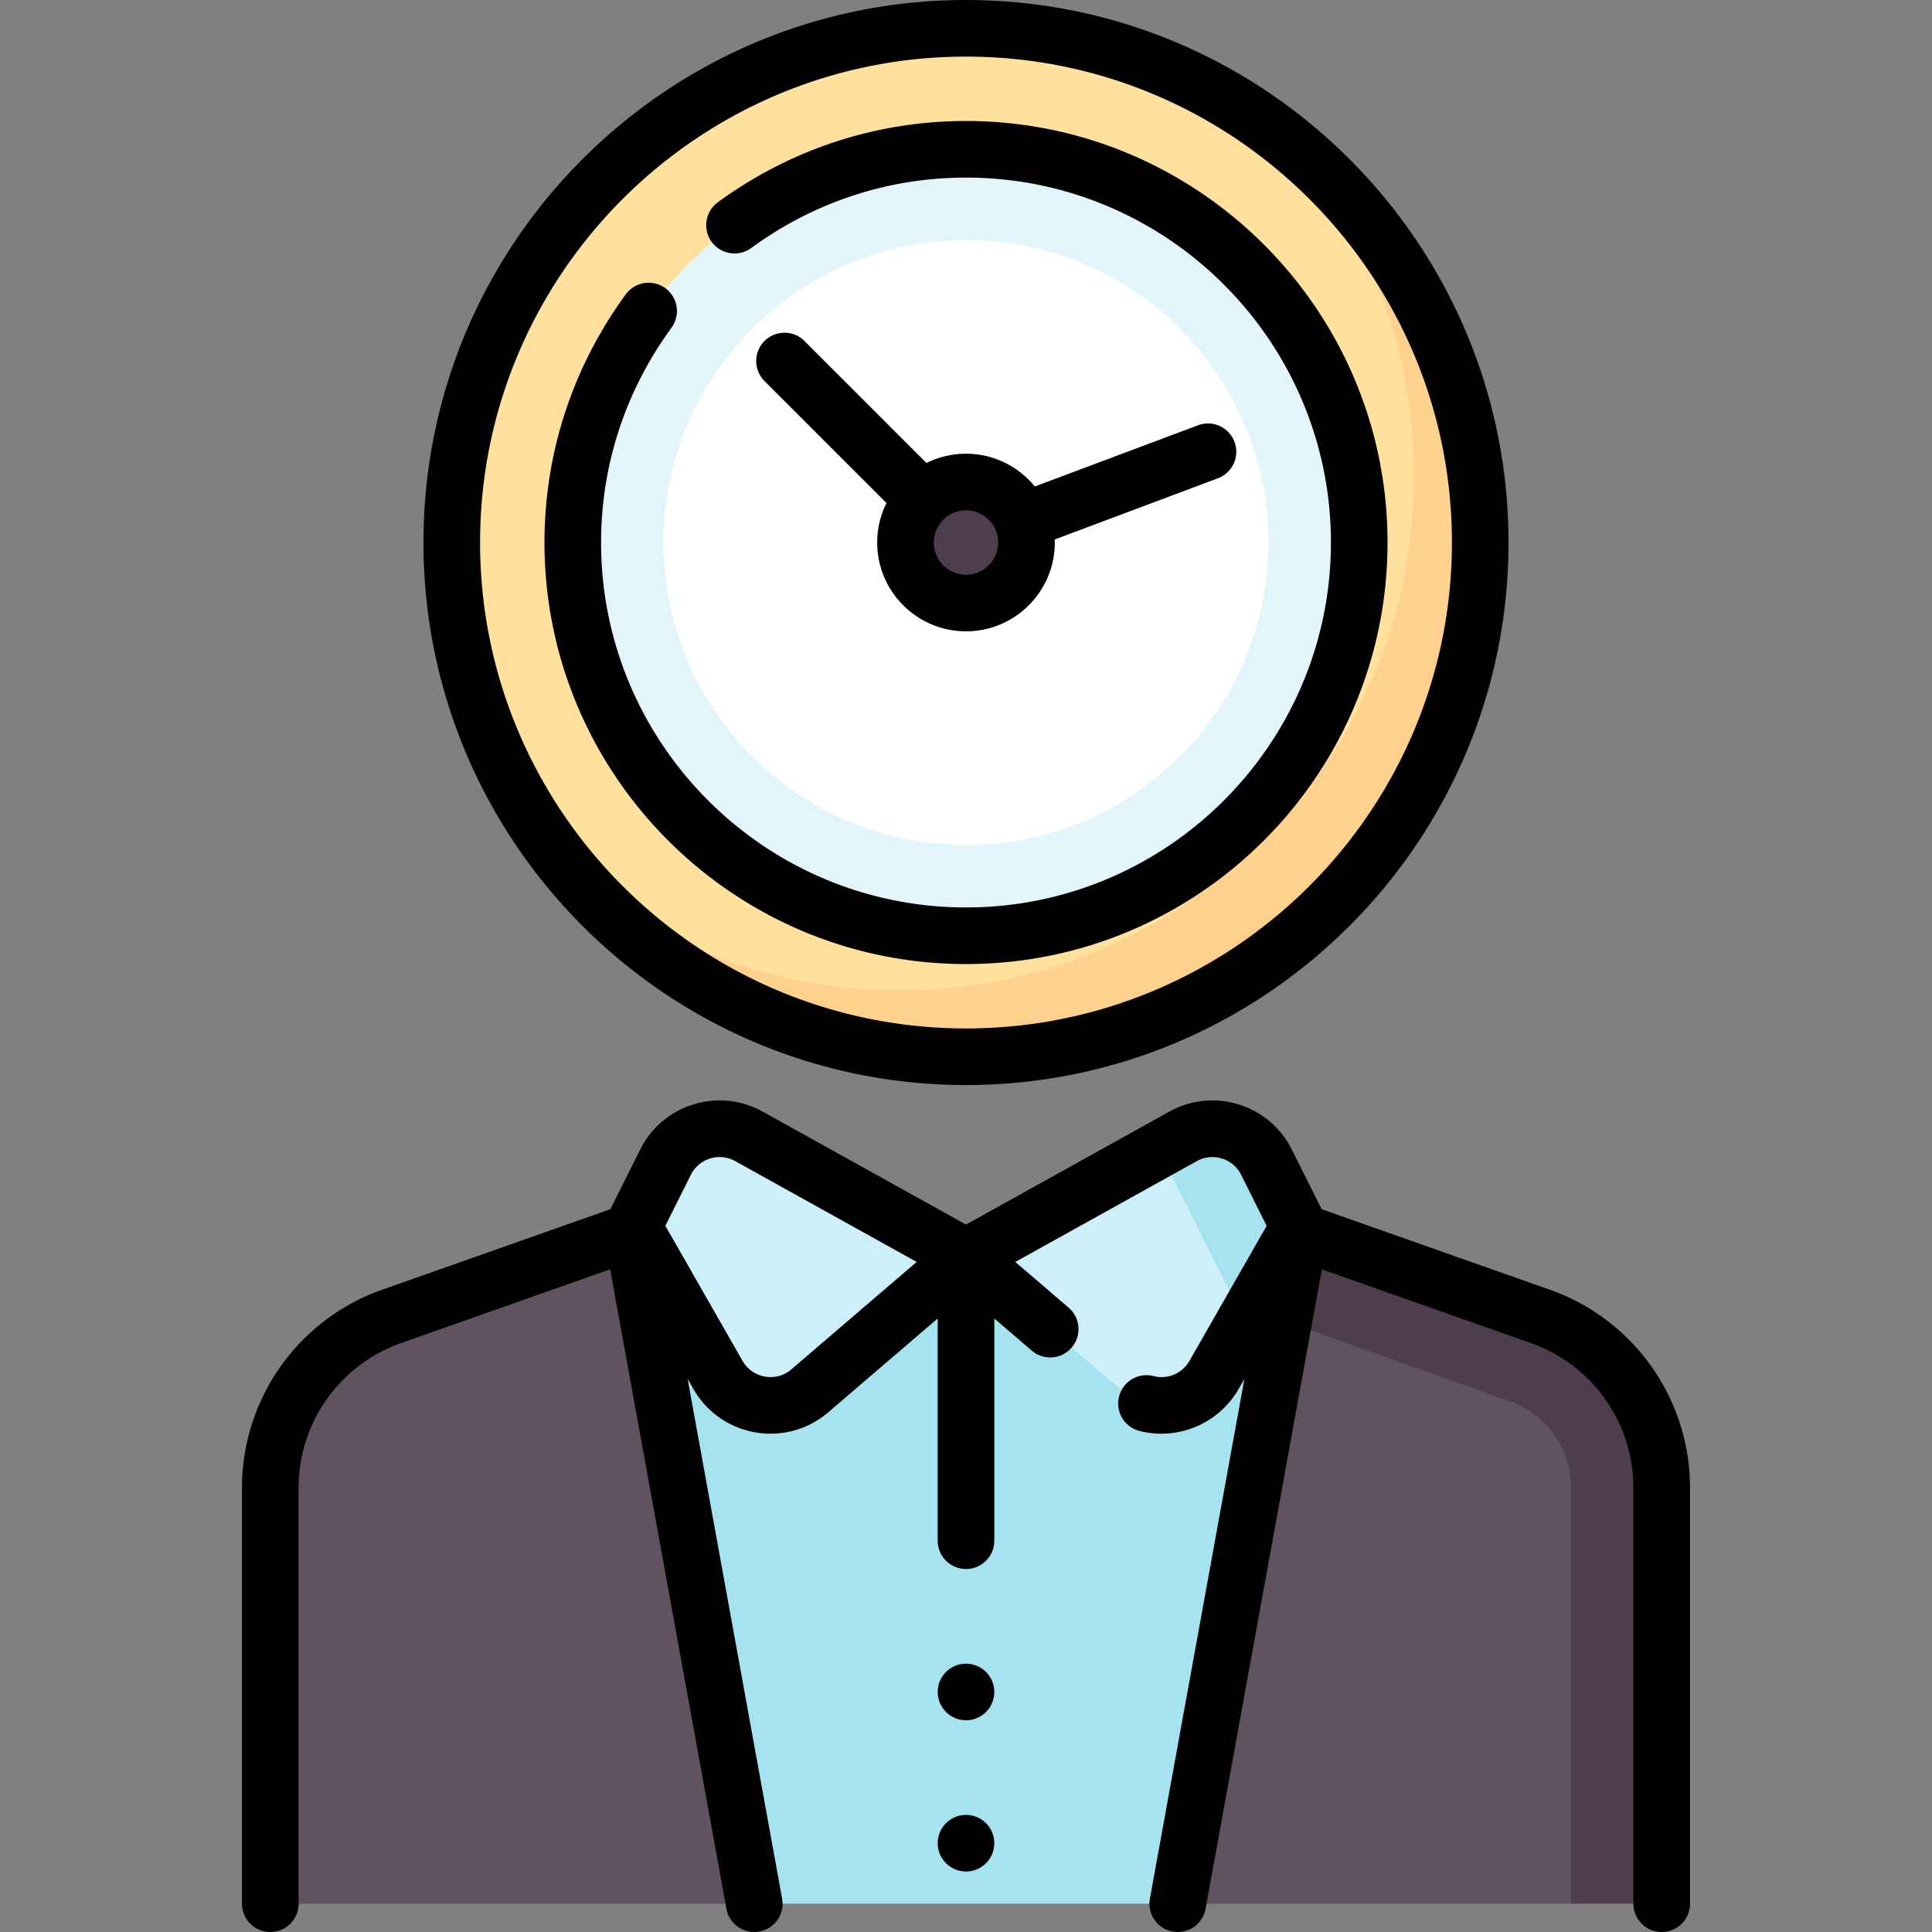<svg xmlns="http://www.w3.org/2000/svg" width="512" height="512" viewBox="0 0 512.001 512.001"><rect x="0" y="0" width="512.001" height="512.001" fill="#808080" stroke="none"/><path fill="#a5e3f0" d="m408.452 348.809-80.306-28.68-72.145 12.977-72.145-12.977-80.306 28.68c-19.142 6.836-31.92 24.968-31.92 45.295v89.113L200.116 504.5h111.77l128.486-21.283v-89.113c0-20.326-12.778-38.458-31.92-45.295z"/><circle cx="256.001" cy="143.774" r="136.274" fill="#ffe09c"/><circle cx="256.001" cy="143.774" r="104.21" fill="#e1f5fb"/><circle cx="256.001" cy="143.774" r="80.161" fill="#fff"/><path fill="#cceffa" d="M313.509 301.157c7.979-4.433 18.044-1.319 22.126 6.845l4.707 9.413a16.032 16.032 0 0 1-.42 15.124l-18.183 31.82c-4.994 8.739-16.711 10.769-24.354 4.218l-41.384-35.472zm-137.142 6.845c4.082-8.164 14.147-11.278 22.126-6.845L256 333.106l-41.384 35.472c-7.642 6.55-19.36 4.521-24.354-4.218l-18.183-31.82a16.032 16.032 0 0 1-.42-15.124z"/><path fill="#615260" d="M311.886 504.5h104.438l24.048-16.071v-94.325c0-20.326-12.778-38.458-31.92-45.295l-63.666-22.738zm-111.77 0H71.63V394.104c0-20.326 12.778-38.458 31.92-45.295l63.666-22.738z"/><path fill="#4e3d4d" d="M440.372 504.5V394.104c0-20.327-12.778-38.458-31.92-45.295l-63.666-22.738-4.417 23.955 59.985 21.428c9.55 3.409 15.97 12.513 15.97 22.651V504.5zM256.001 159.806c-8.854 0-16.032-7.178-16.032-16.032s7.178-16.032 16.032-16.032 16.032 7.178 16.032 16.032c0 8.855-7.178 16.032-16.032 16.032"/><path fill="#ffd18d" d="M343.164 39.055c19.689 23.628 31.555 54.003 31.555 87.164 0 75.262-61.012 136.274-136.274 136.274-33.161 0-63.537-11.867-87.166-31.557 24.997 30 62.619 49.113 104.721 49.113 75.263 0 136.274-61.012 136.274-136.274.001-42.102-19.111-79.723-49.11-104.72z"/><path fill="#a5e3f0" d="m329.839 350.185 10.083-17.645a16.031 16.031 0 0 0 .419-15.124l-4.706-9.413c-4.081-8.164-14.147-11.278-22.126-6.845l-6.405 3.558z"/><path d="M256.001 287.548c79.277 0 143.774-64.497 143.774-143.774S335.278 0 256.001 0 112.226 64.497 112.226 143.774s64.497 143.774 143.775 143.774zm0-272.548c71.006 0 128.774 57.768 128.774 128.774s-57.768 128.774-128.774 128.774-128.774-57.768-128.774-128.774S184.994 15 256.001 15zm154.778 326.812-60.538-21.367-7.898-15.797c-2.897-5.796-7.903-10.042-14.093-11.958-6.19-1.914-12.718-1.236-18.383 1.91l-53.866 29.925-53.866-29.925c-5.664-3.147-12.192-3.826-18.383-1.91-6.19 1.915-11.195 6.162-14.092 11.957l-7.9 15.798-60.537 21.366c-22.187 7.83-37.093 28.899-37.093 52.427V504.5a7.5 7.5 0 0 0 15 0V394.239c0-17.18 10.885-32.564 27.085-38.282l55.482-19.582 30.812 169.467a7.502 7.502 0 0 0 8.721 6.037 7.5 7.5 0 0 0 6.037-8.721L182.22 365.4l1.532 2.68a23.458 23.458 0 0 0 16.415 11.512 23.452 23.452 0 0 0 19.331-5.319l29.003-24.86v58.894a7.5 7.5 0 0 0 15 0v-58.894l9.888 8.476a7.5 7.5 0 1 0 9.762-11.388l-14.084-12.072 48.085-26.714a8.455 8.455 0 0 1 6.665-.692 8.455 8.455 0 0 1 5.11 4.335l6.748 13.498-20.448 35.785a8.565 8.565 0 0 1-9.54 4.037 7.5 7.5 0 0 0-9.125 5.406 7.5 7.5 0 0 0 5.406 9.125c1.93.494 3.877.732 5.807.732 8.303 0 16.224-4.416 20.476-11.858l1.531-2.679-25.047 137.756a7.5 7.5 0 0 0 7.388 8.844 7.502 7.502 0 0 0 7.37-6.16l30.812-169.467 55.482 19.582c16.201 5.718 27.085 21.102 27.085 38.282V504.5a7.5 7.5 0 0 0 15 0V394.239c0-23.528-14.907-44.597-37.093-52.427zm-201.043 21.072a8.494 8.494 0 0 1-7.009 1.929 8.506 8.506 0 0 1-5.952-4.174l-20.449-35.785 6.749-13.498a8.457 8.457 0 0 1 5.11-4.335 8.458 8.458 0 0 1 6.666.692l48.084 26.714z"/><path d="M327.152 117.092a7.5 7.5 0 0 0-9.656-4.389l-43.257 16.221c-4.319-5.294-10.89-8.683-18.239-8.683-3.757 0-7.309.89-10.463 2.463l-32.33-32.33a7.5 7.5 0 0 0-10.606 0 7.5 7.5 0 0 0 0 10.606l32.33 32.33a23.38 23.38 0 0 0-2.463 10.464c0 12.976 10.557 23.532 23.532 23.532s23.532-10.557 23.532-23.532c0-.271-.011-.539-.021-.807l43.25-16.219a7.5 7.5 0 0 0 4.391-9.656zm-71.151 35.215c-4.705 0-8.532-3.828-8.532-8.532 0-4.705 3.828-8.533 8.532-8.533s8.532 3.828 8.532 8.533c0 4.704-3.828 8.532-8.532 8.532z"/><path d="M256.001 255.484c61.597 0 111.709-50.113 111.709-111.709 0-61.597-50.113-111.71-111.709-111.71-23.76 0-46.522 7.464-65.825 21.586a7.5 7.5 0 0 0 8.856 12.106c16.715-12.229 36.415-18.693 56.969-18.693 53.326 0 96.709 43.384 96.709 96.71s-43.384 96.709-96.709 96.709-96.709-43.384-96.709-96.709c0-20.554 6.464-40.253 18.693-56.969a7.5 7.5 0 0 0-12.106-8.856c-14.122 19.303-21.586 42.065-21.586 65.825-.002 61.597 50.111 111.71 111.708 111.71z"/><circle cx="256.001" cy="448.39" r="7.5"/><circle cx="256.001" cy="488.47" r="7.5"/></svg>